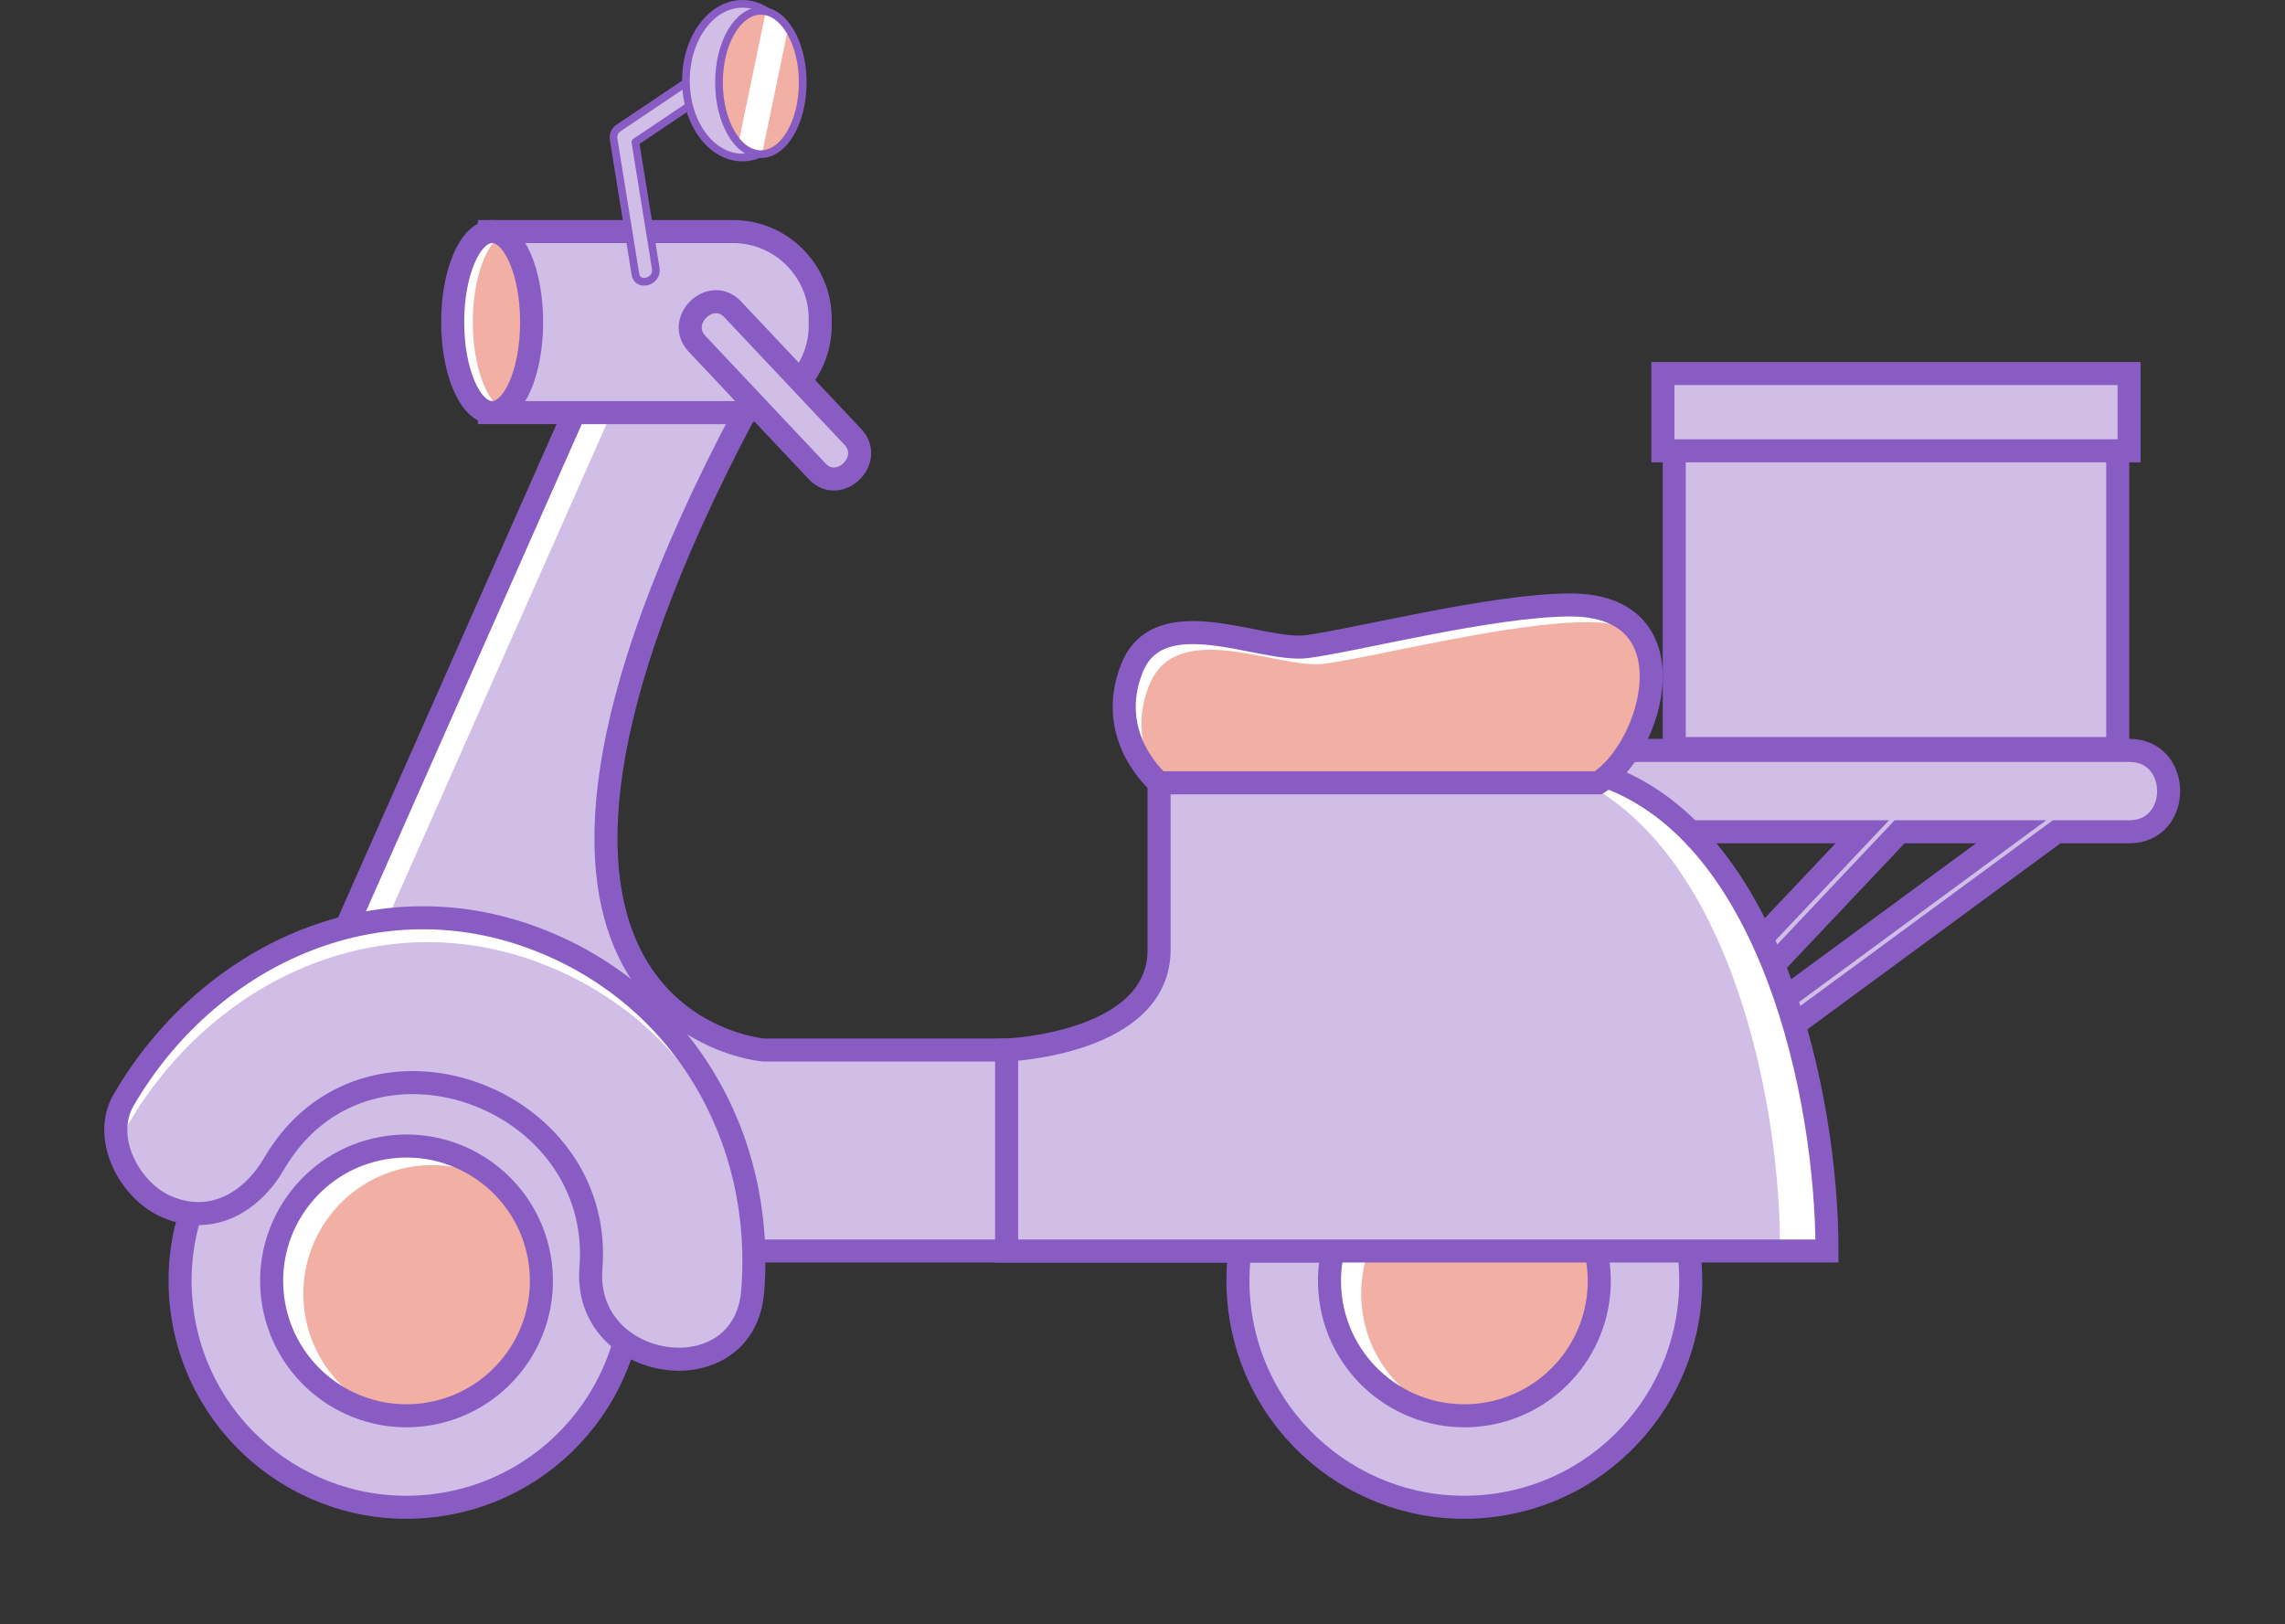 <?xml version="1.0" encoding="UTF-8" standalone="no"?> <svg xmlns="http://www.w3.org/2000/svg" xmlns:xlink="http://www.w3.org/1999/xlink" xmlns:serif="http://www.serif.com/" width="100%" height="100%" viewBox="0 0 1190 846" version="1.1" xml:space="preserve" style="fill-rule:evenodd;clip-rule:evenodd;stroke-miterlimit:10;"><rect x="0" y="0" width="1190" height="846" fill="#333333" stroke="none"/> <g transform="matrix(1,0,0,1,-205.154,-206.485)"> <rect id="Page-1" serif:id="Page 1" x="0" y="0" width="1600" height="1200" style="fill:none;"></rect> <g id="Page-11" serif:id="Page 1"> <g id="Layer-1" serif:id="Layer 1"> <g transform="matrix(-0.127,-0.992,-0.992,0.127,938.024,759.56)"> <path d="M-116.928,-132.901C-182.032,-132.901 -234.807,-80.115 -234.806,-15.014C-234.806,50.09 -182.032,102.875 -116.928,102.875C-51.818,102.874 0.951,50.089 0.95,-15.015C0.95,-80.116 -51.819,-132.9 -116.928,-132.901" style="fill:rgb(208,190,231);fill-rule:nonzero;"></path> </g> <g transform="matrix(1,0,0,1,1062.23,631.861)"> <path d="M0,147.779C44.076,101.137 88.149,54.494 132.222,7.847L190.306,7.847C126.872,54.492 63.437,101.137 0,147.779M251.82,-34.539L-3.427,-34.539C-30.761,-34.539 -30.761,7.847 -3.427,7.847L112.795,7.847C67.047,56.266 21.296,104.68 -24.453,153.099C-28.203,157.062 -26.106,162.228 -22.485,164.314C-22.664,164.447 -22.844,164.579 -23.023,164.712C-30.281,170.043 -23.244,182.318 -15.892,176.909C60.749,120.559 137.385,64.202 214.027,7.847L251.82,7.847C279.153,7.847 279.153,-34.539 251.82,-34.539" style="fill:rgb(208,190,231);fill-rule:nonzero;"></path> </g> <g transform="matrix(1,0,0,1,504.23,858.077)"> <path d="M0,-436.699L-117.21,-172.027L51.044,0L465.25,0L465.25,-104.71L98.5,-104.71C98.5,-104.71 -79.407,-119.098 88.847,-436.699L0,-436.699Z" style="fill:rgb(208,190,231);fill-rule:nonzero;"></path> </g> <g transform="matrix(1,0,0,1,504.23,858.077)"> <path d="M0,-436.699L-117.21,-172.027L51.044,0L465.25,0L465.25,-104.71L98.5,-104.71C98.5,-104.71 -79.407,-119.098 88.847,-436.699L0,-436.699Z" style="fill:white;fill-rule:nonzero;"></path> </g> <g transform="matrix(1,0,0,1,622.18,526.087)"> <path d="M347.3,227.28L-19.451,227.28C-19.451,227.28 -197.358,212.892 -29.104,-104.709L-98.5,-104.709L-215.71,159.963L-47.457,331.989L347.3,331.989L347.3,227.28Z" style="fill:rgb(208,190,231);fill-rule:nonzero;"></path> </g> <g transform="matrix(-1,0,0,1,2385.14,-177.795)"> <rect x="1077.09" y="603.636" width="230.958" height="170.523" style="fill:rgb(208,190,231);stroke:rgb(137,92,196);stroke-width:12px;"></rect> </g> <g transform="matrix(-1,0,0,1,2385.14,-357.676)"> <rect x="1071.18" y="758.708" width="242.786" height="40.26" style="fill:rgb(208,190,231);stroke:rgb(137,92,196);stroke-width:12px;"></rect> </g> <g transform="matrix(1,0,0,1,1062.23,631.861)"> <path d="M0,147.779C44.076,101.137 88.149,54.494 132.222,7.847L190.306,7.847C126.872,54.492 63.437,101.137 0,147.779ZM251.82,-34.539L-3.427,-34.539C-30.761,-34.539 -30.761,7.847 -3.427,7.847L112.795,7.847C67.047,56.266 21.296,104.68 -24.453,153.099C-28.203,157.062 -26.106,162.228 -22.485,164.314C-22.664,164.447 -22.844,164.579 -23.023,164.712C-30.281,170.043 -23.244,182.318 -15.892,176.909C60.749,120.559 137.385,64.202 214.027,7.847L251.82,7.847C279.153,7.847 279.153,-34.539 251.82,-34.539Z" style="fill:none;fill-rule:nonzero;stroke:rgb(137,92,196);stroke-width:12px;"></path> </g> <g transform="matrix(1,0,0,1,504.23,858.077)"> <path d="M0,-436.699L-117.21,-172.027L51.044,0L465.25,0L465.25,-104.71L98.5,-104.71C98.5,-104.71 -79.407,-119.098 88.847,-436.699L0,-436.699Z" style="fill:none;fill-rule:nonzero;stroke:rgb(137,92,196);stroke-width:12px;"></path> </g> <g transform="matrix(-0.127,-0.992,-0.992,0.127,387.104,759.56)"> <path d="M-116.928,-132.901C-182.032,-132.901 -234.807,-80.115 -234.806,-15.014C-234.806,50.09 -182.032,102.875 -116.928,102.875C-51.818,102.874 0.951,50.089 0.95,-15.015C0.95,-80.116 -51.819,-132.9 -116.928,-132.901" style="fill:rgb(208,190,231);fill-rule:nonzero;"></path> </g> <g transform="matrix(-0.127,-0.992,-0.992,0.127,399.144,805.666)"> <path d="M-69.664,-79.187C-108.464,-79.187 -139.906,-47.739 -139.907,-8.945C-139.906,29.849 -108.464,61.292 -69.664,61.292C-30.875,61.292 0.573,29.849 0.572,-8.945C0.573,-47.739 -30.875,-79.187 -69.664,-79.187" style="fill:rgb(208,190,231);fill-rule:nonzero;"></path> </g> <g transform="matrix(-0.127,-0.992,-0.992,0.127,387.104,759.56)"> <ellipse cx="-116.928" cy="-15.013" rx="117.879" ry="117.888" style="fill:none;stroke:rgb(137,92,196);stroke-width:12px;"></ellipse> </g> <g transform="matrix(-0.127,-0.992,-0.992,0.127,399.144,805.666)"> <path d="M-69.664,-79.187C-108.464,-79.187 -139.906,-47.739 -139.907,-8.945C-139.906,29.849 -108.464,61.292 -69.664,61.292C-30.875,61.292 0.573,29.849 0.572,-8.945C0.573,-47.739 -30.875,-79.187 -69.664,-79.187" style="fill:white;fill-rule:nonzero;"></path> </g> <g transform="matrix(1,0,0,1,486.584,888.896)"> <path d="M0,-20.596C-3.095,-44.698 -18.634,-64.159 -39.333,-73.35C-47.458,-75.497 -56.119,-76.156 -64.967,-75.02C-101.686,-70.306 -127.624,-36.719 -122.91,-0.006C-119.815,24.103 -104.278,43.563 -83.58,52.755C-75.457,54.9 -66.796,55.56 -57.948,54.424C-21.229,49.71 4.715,16.127 0,-20.596" style="fill:rgb(242,175,163);fill-rule:nonzero;"></path> </g> <g transform="matrix(-0.127,-0.992,-0.992,0.127,399.144,805.666)"> <ellipse cx="-69.667" cy="-8.948" rx="70.24" ry="70.24" style="fill:none;stroke:rgb(137,92,196);stroke-width:12px;"></ellipse> </g> <g transform="matrix(-0.127,-0.992,-0.992,0.127,938.02,759.56)"> <ellipse cx="-116.928" cy="-15.013" rx="117.879" ry="117.888" style="fill:none;stroke:rgb(137,92,196);stroke-width:12px;"></ellipse> </g> <g transform="matrix(-0.127,-0.992,-0.992,0.127,950.059,805.666)"> <path d="M-69.664,-79.187C-108.464,-79.187 -139.906,-47.739 -139.907,-8.945C-139.906,29.849 -108.464,61.292 -69.664,61.292C-30.875,61.292 0.573,29.849 0.572,-8.945C0.573,-47.739 -30.875,-79.187 -69.664,-79.187" style="fill:rgb(208,190,231);fill-rule:nonzero;"></path> </g> <g transform="matrix(-0.127,-0.992,-0.992,0.127,938.02,759.56)"> <ellipse cx="-116.928" cy="-15.013" rx="117.879" ry="117.888" style="fill:none;stroke:rgb(137,92,196);stroke-width:7px;stroke-linecap:round;stroke-linejoin:round;"></ellipse> </g> <g transform="matrix(-0.127,-0.992,-0.992,0.127,950.059,805.666)"> <path d="M-69.664,-79.187C-108.464,-79.187 -139.906,-47.739 -139.907,-8.945C-139.906,29.849 -108.464,61.292 -69.664,61.292C-30.875,61.292 0.573,29.849 0.572,-8.945C0.573,-47.739 -30.875,-79.187 -69.664,-79.187" style="fill:white;fill-rule:nonzero;"></path> </g> <g transform="matrix(1,0,0,1,1037.5,888.896)"> <path d="M0,-20.596C-3.095,-44.698 -18.634,-64.159 -39.333,-73.35C-47.458,-75.497 -56.119,-76.156 -64.967,-75.02C-101.686,-70.306 -127.624,-36.719 -122.91,-0.006C-119.815,24.103 -104.278,43.563 -83.58,52.755C-75.457,54.9 -66.796,55.56 -57.948,54.424C-21.229,49.71 4.715,16.127 0,-20.596" style="fill:rgb(242,175,163);fill-rule:nonzero;"></path> </g> <g transform="matrix(-0.127,-0.992,-0.992,0.127,950.059,805.666)"> <ellipse cx="-69.667" cy="-8.948" rx="70.24" ry="70.24" style="fill:none;stroke:rgb(137,92,196);stroke-width:12px;"></ellipse> </g> <g transform="matrix(1,0,0,1,347.914,784.906)"> <path d="M0,27.64C47.231,-53.383 172.175,-8.094 164.99,82.083C160.652,136.598 244.884,148.737 249.239,94.069C255.675,13.248 212.025,-61.382 134.921,-89.966C50.957,-121.097 -35.199,-79.586 -78.327,-5.589C-90.035,14.494 -75.088,41.972 -55.78,50.182C-32.409,60.13 -11.654,47.627 0,27.64" style="fill:white;fill-rule:nonzero;"></path> </g> <g transform="matrix(1,0,0,1,485.235,895.569)"> <path d="M0,-187.936C-83.964,-219.067 -170.119,-177.557 -213.247,-103.56C-216.21,-98.478 -217.46,-92.923 -217.371,-87.326C-213.14,-75.488 -203.794,-65.029 -193.101,-60.482C-169.73,-50.534 -148.974,-63.037 -137.321,-83.024C-93.208,-158.697 18.678,-124.181 27.41,-45.827C29.904,-36.56 30.918,-26.542 30.069,-15.888C29.906,-13.834 29.883,-11.849 29.962,-9.916C43.441,27.936 108.117,31.131 111.918,-16.595C113.127,-31.772 112.569,-46.731 110.355,-61.208C97.53,-118.304 58.348,-166.306 0,-187.936" style="fill:rgb(208,190,231);fill-rule:nonzero;"></path> </g> <g transform="matrix(1,0,0,1,347.914,784.906)"> <path d="M0,27.64C47.231,-53.383 172.175,-8.094 164.99,82.083C160.652,136.598 244.884,148.737 249.239,94.069C255.675,13.248 212.025,-61.382 134.921,-89.966C50.957,-121.097 -35.199,-79.586 -78.327,-5.589C-90.035,14.494 -75.088,41.972 -55.78,50.182C-32.409,60.13 -11.654,47.627 0,27.64Z" style="fill:none;fill-rule:nonzero;stroke:rgb(137,92,196);stroke-width:12px;"></path> </g> <g transform="matrix(1,0,0,1,729.386,684.907)"> <path d="M0,68.46C0,68.46 79.398,65.414 79.398,16.26L79.398,-80.154C79.398,-80.154 223.997,-104.709 310.957,-74.458C397.917,-44.213 427.248,91.883 427.248,173.169L0,173.169L0,68.46Z" style="fill:white;fill-rule:nonzero;"></path> </g> <g transform="matrix(1,0,0,1,729.386,591.002)"> <path d="M0,264.522L402.743,264.522C402.743,183.236 373.411,47.139 286.452,16.894C271.526,11.702 254.903,8.126 237.604,5.761C160.395,0 79.398,13.751 79.398,13.751L79.398,110.165C79.398,159.319 0,162.365 0,162.365L0,264.522Z" style="fill:rgb(208,190,231);fill-rule:nonzero;"></path> </g> <g transform="matrix(1,0,0,1,729.386,684.907)"> <path d="M0,68.46C0,68.46 79.398,65.414 79.398,16.26L79.398,-80.154C79.398,-80.154 223.997,-104.709 310.957,-74.458C397.917,-44.213 427.248,91.883 427.248,173.169L0,173.169L0,68.46Z" style="fill:none;fill-rule:nonzero;stroke:rgb(137,92,196);stroke-width:12px;"></path> </g> <g transform="matrix(1,0,0,1,808.784,518.74)"> <path d="M0,95.473C0,95.473 -28.354,71.84 -14.176,35.919C0,0 52.934,27.411 76.565,24.574C100.197,21.74 173.376,2.834 214.298,2.834C278.579,2.834 257.11,77.514 228.752,95.473L0,95.473Z" style="fill:rgb(242,175,163);fill-rule:nonzero;"></path> </g> <g transform="matrix(1,0,0,1,808.784,518.74)"> <path d="M0,95.473C0,95.473 -28.354,71.84 -14.176,35.919C0,0 52.934,27.411 76.565,24.574C100.197,21.74 173.376,2.834 214.298,2.834C278.579,2.834 257.11,77.514 228.752,95.473L0,95.473Z" style="fill:white;fill-rule:nonzero;"></path> </g> <g transform="matrix(1,0,0,1,1059.37,604.551)"> <path d="M0,-67.207C-6.52,-71.479 -15.464,-74.035 -27.344,-74.035C-68.266,-74.035 -141.444,-55.129 -165.077,-52.295C-188.707,-49.458 -241.642,-76.87 -255.817,-40.951C-264.808,-18.174 -256.698,-0.341 -249.559,9.663L-21.831,9.663C-1.734,-3.065 14.893,-44.274 0,-67.207" style="fill:rgb(242,175,163);fill-rule:nonzero;"></path> </g> <g transform="matrix(1,0,0,1,808.784,518.74)"> <path d="M0,95.473C0,95.473 -28.354,71.84 -14.176,35.919C0,0 52.934,27.411 76.565,24.574C100.197,21.74 173.376,2.834 214.298,2.834C278.579,2.834 257.11,77.514 228.752,95.473L0,95.473Z" style="fill:none;fill-rule:nonzero;stroke:rgb(137,92,196);stroke-width:12px;"></path> </g> <g transform="matrix(1,0,0,1,586.937,421.377)"> <path d="M0,-94.286L-126.899,-94.286L-126.899,0L0,0C24.958,0 45.37,-20.417 45.37,-45.37L45.37,-48.911C45.37,-73.868 24.958,-94.286 0,-94.286Z" style="fill:rgb(208,190,231);fill-rule:nonzero;stroke:rgb(137,92,196);stroke-width:12px;"></path> </g> <g transform="matrix(0,-1,-1,0,461.458,353.676)"> <path d="M-20.56,-20.557C-46.597,-20.557 -67.702,-11.351 -67.702,0.002C-67.702,11.357 -46.597,20.56 -20.56,20.56C5.475,20.56 26.585,11.357 26.585,0.002C26.585,-11.351 5.475,-20.557 -20.56,-20.557" style="fill:white;fill-rule:nonzero;"></path> </g> <g transform="matrix(-1,0,0,1,467.695,420.371)"> <path d="M0.002,-92.271C9.323,-87.791 16.322,-68.838 16.322,-46.134C16.322,-23.43 9.323,-4.479 0.002,0C-9.318,-4.479 -16.32,-23.43 -16.32,-46.134C-16.32,-68.838 -9.318,-87.791 0.002,-92.271" style="fill:rgb(242,175,163);fill-rule:nonzero;"></path> </g> <g transform="matrix(0,-1,-1,0,461.458,353.676)"> <ellipse cx="-20.558" cy="0.002" rx="47.144" ry="20.559" style="fill:none;stroke:rgb(137,92,196);stroke-width:12px;"></ellipse> </g> <g transform="matrix(-0.513,0.858,0.858,0.513,650.382,387.427)"> <path d="M40.585,-71.564C48.89,-42.303 57.198,-13.042 65.502,16.222C70.054,32.246 45.11,38.964 40.585,23.016C32.279,-6.244 23.971,-35.507 15.667,-64.769C11.116,-80.794 36.06,-87.512 40.585,-71.564" style="fill:rgb(208,190,231);fill-rule:nonzero;"></path> </g> <g transform="matrix(-0.513,0.858,0.858,0.513,650.382,387.427)"> <path d="M40.585,-71.564C48.89,-42.303 57.198,-13.042 65.502,16.222C70.054,32.246 45.11,38.964 40.585,23.016C32.279,-6.244 23.971,-35.507 15.667,-64.769C11.116,-80.794 36.06,-87.512 40.585,-71.564Z" style="fill:none;fill-rule:nonzero;stroke:rgb(137,92,196);stroke-width:12px;"></path> </g> <g transform="matrix(1,0,0,1,573.051,342.795)"> <path d="M0,-87.15C-12.34,-78.86 -24.66,-70.59 -37,-62.31C-33.46,-40.37 -29.92,-18.41 -26.38,3.54C-25.25,10.49 -35.87,13.47 -36.99,6.47C-40.76,-16.84 -44.52,-40.15 -48.28,-63.46C-48.7,-66.06 -47.99,-68.17 -45.75,-69.67C-32.35,-78.67 -18.96,-87.66 -5.56,-96.65C0.36,-100.62 5.86,-91.08 0,-87.15" style="fill:rgb(208,190,231);fill-rule:nonzero;"></path> </g> <g transform="matrix(1,0,0,1,573.051,342.795)"> <path d="M0,-87.15C-12.34,-78.86 -24.66,-70.59 -37,-62.31C-33.46,-40.37 -29.92,-18.41 -26.38,3.54C-25.25,10.49 -35.87,13.47 -36.99,6.47C-40.76,-16.84 -44.52,-40.15 -48.28,-63.46C-48.7,-66.06 -47.99,-68.17 -45.75,-69.67C-32.35,-78.67 -18.96,-87.66 -5.56,-96.65C0.36,-100.62 5.86,-91.08 0,-87.15Z" style="fill:none;fill-rule:nonzero;stroke:rgb(137,92,196);stroke-width:4px;stroke-linecap:round;stroke-linejoin:round;"></path> </g> <g transform="matrix(0,-1,-1,0,591.776,219.093)"> <path d="M-29.402,-29.405C-51.501,-29.405 -69.416,-16.244 -69.416,-0.004C-69.416,16.233 -51.501,29.402 -29.402,29.402C-7.307,29.402 10.608,16.233 10.608,-0.004C10.608,-16.244 -7.307,-29.405 -29.402,-29.405" style="fill:rgb(208,190,231);fill-rule:nonzero;"></path> </g> <g transform="matrix(0,-1,-1,0,591.776,219.093)"> <ellipse cx="-29.404" cy="-0.002" rx="40.012" ry="29.403" style="fill:none;stroke:rgb(137,92,196);stroke-width:4px;stroke-linecap:round;stroke-linejoin:round;"></ellipse> </g> <g transform="matrix(0,-1,-1,0,601.4,227.657)"> <path d="M-21.804,-21.807C-42.421,-21.807 -59.129,-12.048 -59.129,-0.004C-59.129,12.041 -42.421,21.804 -21.804,21.804C-1.191,21.804 15.518,12.041 15.518,-0.004C15.518,-12.048 -1.191,-21.807 -21.804,-21.807" style="fill:rgb(242,175,163);fill-rule:nonzero;"></path> </g> <g transform="matrix(1,0,0,1,603.998,286.786)"> <path d="M0,-74.375L-14.251,-5.785C-10.878,-2.127 -6.883,0 -2.594,0C-2.401,0 -2.21,-0.017 -2.017,-0.025L11.612,-65.625C8.414,-70.334 4.41,-73.479 0,-74.375" style="fill:white;fill-rule:nonzero;"></path> </g> <g transform="matrix(0,-1,-1,0,601.4,227.657)"> <ellipse cx="-21.806" cy="-0.002" rx="37.324" ry="21.805" style="fill:none;stroke:rgb(137,92,196);stroke-width:4px;stroke-linecap:round;stroke-linejoin:round;"></ellipse> </g> </g> </g> </g> </svg> 